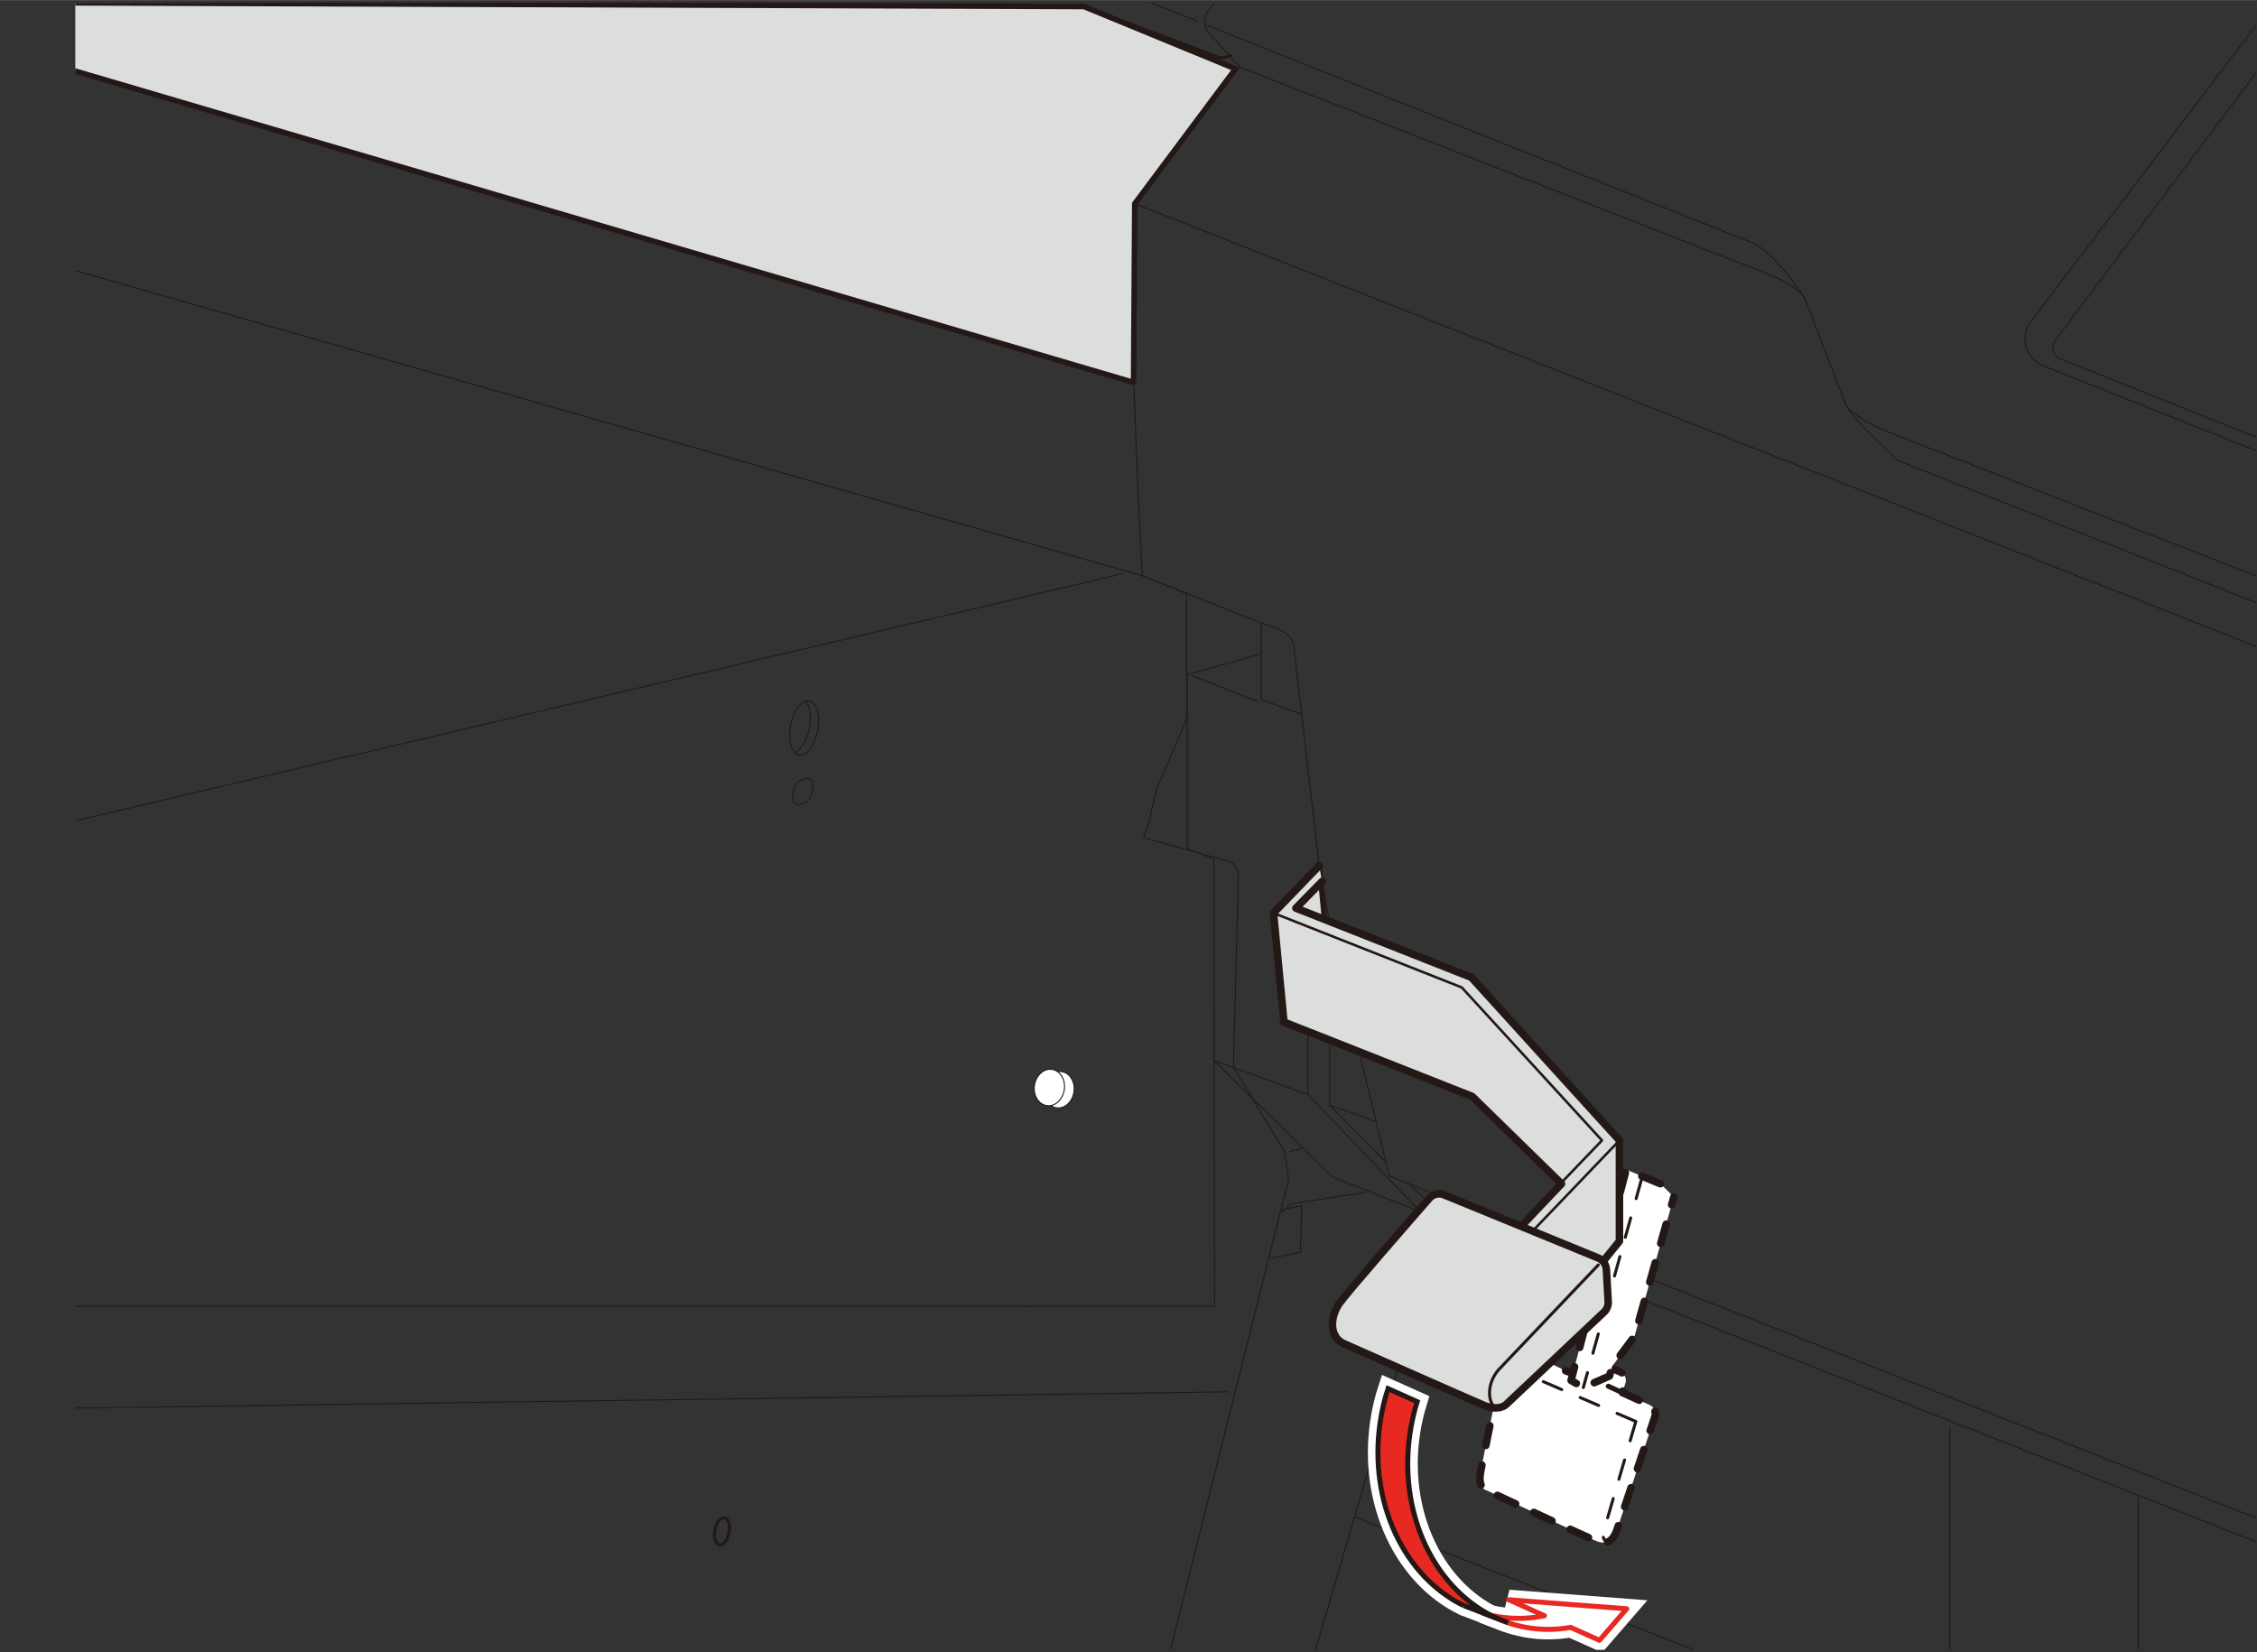 <?xml version="1.0" encoding="UTF-8"?>
<svg id="_レイヤー_1" data-name="レイヤー 1" xmlns="http://www.w3.org/2000/svg" width="79.31mm" height="58.07mm" xmlns:xlink="http://www.w3.org/1999/xlink" viewBox="0 0 224.83 164.6">
  <rect x="0" y="0" width="224.83" height="164.6" fill="#333333" stroke="none"/>
  <defs>
    <style>
      .cls-1, .cls-2 {
        fill: #fff;
      }

      .cls-3, .cls-4, .cls-5, .cls-6, .cls-7, .cls-8, .cls-9, .cls-10, .cls-11, .cls-12, .cls-13, .cls-14, .cls-15, .cls-16 {
        fill: none;
      }

      .cls-4 {
        stroke-miterlimit: 10;
      }

      .cls-4, .cls-5, .cls-6, .cls-7, .cls-17, .cls-8, .cls-9, .cls-10, .cls-11, .cls-13, .cls-14, .cls-16 {
        stroke: #231815;
      }

      .cls-4, .cls-13 {
        stroke-width: .25px;
      }

      .cls-18 {
        clip-path: url(#clippath-1);
      }

      .cls-5, .cls-6, .cls-7, .cls-8, .cls-9, .cls-10, .cls-11, .cls-12, .cls-13, .cls-14, .cls-16 {
        stroke-linecap: round;
        stroke-linejoin: round;
      }

      .cls-5, .cls-17, .cls-9, .cls-12 {
        stroke-width: .5px;
      }

      .cls-6, .cls-8, .cls-9 {
        stroke-dasharray: 2 2;
      }

      .cls-6, .cls-10 {
        stroke-width: .3px;
      }

      .cls-7 {
        stroke-width: .1px;
      }

      .cls-2, .cls-15 {
        stroke: #fff;
        stroke-width: 2px;
      }

      .cls-17 {
        fill: #e72922;
      }

      .cls-8, .cls-16 {
        stroke-width: .75px;
      }

      .cls-19 {
        fill: #dcdddd;
      }

      .cls-11 {
        stroke-width: .55px;
      }

      .cls-12 {
        stroke: #e72922;
      }

      .cls-14 {
        stroke-width: .1px;
      }

      .cls-20 {
        clip-path: url(#clippath);
      }
    </style>
    <clipPath id="clippath">
      <rect class="cls-3" x="7.5" y=".27" width="217.28" height="164.03"/>
    </clipPath>
    <clipPath id="clippath-1">
      <rect class="cls-3" width="224.83" height="164.35"/>
    </clipPath>
  </defs>
  <g class="cls-20">
    <path class="cls-14" d="M81.42,72.95c-.33,1.47-1.18,2.48-1.91,2.25-.73-.23-1.05-1.61-.72-3.09.33-1.47,1.18-2.48,1.91-2.25.73.23,1.05,1.61.72,3.09Z"/>
    <path class="cls-14" d="M79.62,80.13c-.09.05-.18.06-.27.03-.33-.1-.47-.73-.32-1.39.12-.54.39-.93.67-1.01l.69-.24c.07-.02.13-.02.19,0,.33.1.47.73.32,1.39-.11.49-.34.86-.59.98l-.7.24Z"/>
    <path class="cls-14" d="M80.27,69.86c.44.52.6,1.64.34,2.82-.26,1.18-.87,2.07-1.47,2.25"/>
    <path class="cls-10" d="M72.61,152.76c-.17.74-.61,1.24-.99,1.12-.38-.12-.55-.82-.39-1.56.17-.74.61-1.24.99-1.12.38.12.55.82.39,1.56Z"/>
    <path class="cls-14" d="M116.61,164.3l11.75-46.82-.39-2.77-5.1-8.39.49-19.1c.02-.66-.39-1.26-.97-1.42l-8.49-2.36.52-1.38.77-3.44,3.02-6.96v-12.53l-4.42-1.78L7.5,26.95"/>
    <line class="cls-14" x1="7.5" y1="130.12" x2="102.45" y2="130.12"/>
    <line class="cls-14" x1="111.84" y1="57.14" x2="5.28" y2="82.29"/>
    <line class="cls-14" x1="122.31" y1="138.65" x2="4.29" y2="140.31"/>
    <line class="cls-14" x1="143.6" y1="121.55" x2="131.06" y2="164.3"/>
    <polyline class="cls-14" points="127.59 120.53 129.66 120.1 129.55 124.73 126.38 125.36"/>
    <line class="cls-14" x1="128.49" y1="114.69" x2="129.66" y2="114.43"/>
    <path class="cls-1" d="M106.98,108.77c-.15,1-.93,1.71-1.75,1.58-.82-.12-1.37-1.03-1.22-2.02.15-1,.93-1.7,1.75-1.58.82.12,1.37,1.03,1.22,2.02"/>
    <path class="cls-14" d="M106.98,108.77c-.15,1-.93,1.71-1.75,1.58-.82-.12-1.37-1.03-1.22-2.02.15-1,.93-1.7,1.75-1.58.82.12,1.37,1.03,1.22,2.02Z"/>
    <path class="cls-1" d="M106.02,108.55c-.15,1-.93,1.71-1.75,1.58-.82-.12-1.37-1.03-1.22-2.02.15-1,.93-1.7,1.75-1.58.82.12,1.37,1.03,1.22,2.02"/>
    <path class="cls-14" d="M106.02,108.55c-.15,1-.93,1.71-1.75,1.58-.82-.12-1.37-1.03-1.22-2.02.15-1,.93-1.7,1.75-1.58.82.12,1.37,1.03,1.22,2.02Z"/>
    <path class="cls-14" d="M120.23,2.51l54.08,21.56c2.65,1.01,5.55,5.8,5.55,5.8l3.91,10.21s.5,1.13,2.02,2.65,3.28,3.15,3.28,3.15l35.72,14.16"/>
    <path class="cls-14" d="M120.99.25l-.64.84c-.51.67-.47,1.61.1,2.23l3.05,3.34-10.46,13.62c-.88,8.95.76,37.06.76,37.06,0,0,11.22,4.54,13.11,5.17,1.89.63,1.95,1.7,1.95,1.7l2.55,22.03,1.51,8.32,5.48,22.6,86.37,34.07"/>
    <path class="cls-14" d="M224.78,44.9l-21.26-8.48c-1.76-.7-2.36-2.89-1.22-4.39l22.47-29.55"/>
    <path class="cls-14" d="M224.78,43.56l-19.56-7.83c-.71-.29-.96-1.17-.5-1.79l20.06-26.74"/>
    <path class="cls-14" d="M123.5,6.67l53.07,20.8s2.77,1.14,3.28,2.4"/>
    <line class="cls-14" x1="113.04" y1="20.28" x2="224.78" y2="64.41"/>
    <path class="cls-14" d="M183.76,40.07s.38,1.39,4.54,3.03c4.16,1.64,36.48,14.29,36.48,14.29"/>
    <polyline class="cls-10" points="122.62 5.53 121.61 5.78 107.97 .64"/>
    <line class="cls-14" x1="114.64" y1=".27" x2="119.34" y2="2.13"/>
    <polyline class="cls-14" points="125.65 62.04 125.65 69.7 129.62 71.12"/>
    <line class="cls-14" x1="118.84" y1="67.33" x2="125.27" y2="69.89"/>
    <polyline class="cls-14" points="224.78 153.6 132.74 117.26 120.92 105.63 120.92 85.58 118.27 84.54 118.27 67.21 125.6 65.12"/>
    <line class="cls-14" x1="194.23" y1="164.3" x2="194.23" y2="142.12"/>
    <line class="cls-14" x1="134.93" y1="151.11" x2="168.62" y2="164.3"/>
    <line class="cls-14" x1="213.01" y1="164.3" x2="213.01" y2="149.12"/>
    <polyline class="cls-14" points="127.73 120.75 128.67 119.9 136.05 118.77"/>
    <polyline class="cls-14" points="130.28 94.94 130.28 109.03 141.53 120.75"/>
    <line class="cls-14" x1="120.92" y1="105.63" x2="130.28" y2="109.03"/>
    <polyline class="cls-14" points="132.45 94.75 132.45 110.07 138.03 115.74"/>
    <line class="cls-14" x1="140.4" y1="117.92" x2="144.27" y2="121.7"/>
    <line class="cls-14" x1="132.45" y1="110.07" x2="136.99" y2="111.68"/>
    <polygon class="cls-19" points="6.5 .27 7.25 7 112.92 38.09 113.04 20.28 123.07 6.85 107.97 .64 6.5 .27"/>
    <polygon class="cls-11" points="6.5 .27 7.25 7 112.92 38.09 113.04 20.28 123.07 6.85 107.97 .64 6.5 .27"/>
  </g>
  <polyline class="cls-7" points="102.45 130.12 120.99 130.12 120.92 97.09"/>
  <g class="cls-18">
    <path class="cls-1" d="M152.35,134.82l3.67,1.76c.22.11.48.12.72.04l2.51-.89,2.15.93c.44.19.67.69.51,1.15l-.3.91,2.74,1.25c.43.2.65.69.5,1.15l-3.82,11.39c-.57,1.47-1.4,1.15-1.79,1.08-.38-.06-11.11-5.11-11.11-5.11,0,0-.96-.13-.64-1.85.28-1.49,1.74-8.65,2.14-10.57.06-.3.26-.55.55-.67l1.4-.6c.25-.11.53-.1.77.02"/>
    <path class="cls-8" d="M152.35,134.82l3.67,1.76c.22.11.48.12.72.04l2.51-.89,2.15.93c.44.19.67.69.51,1.15l-.3.91,2.74,1.25c.43.2.65.69.5,1.15l-3.82,11.39c-.57,1.47-1.4,1.15-1.79,1.08-.38-.06-11.11-5.11-11.11-5.11,0,0-.96-.13-.64-1.85.28-1.49,1.74-8.65,2.14-10.57.06-.3.26-.55.55-.67l1.4-.6c.25-.11.53-.1.77.02Z"/>
    <polyline class="cls-6" points="150.06 136.05 162.95 141.6 164.87 140.51"/>
    <path class="cls-6" d="M162.95,141.6l-3.19,10.91c-.19.77.06,1.15.64.89"/>
    <line class="cls-9" x1="161.61" y1="138.73" x2="160.21" y2="138.09"/>
    <polyline class="cls-1" points="165.4 117.92 161.99 116.51 156.5 137.51 157.72 138.22 160.33 137.07 160.59 136.11 162.82 133.11 166.74 119.23"/>
    <polyline class="cls-8" points="165.4 117.92 161.99 116.51 156.5 137.51 157.72 138.22 160.33 137.07 160.59 136.11 162.82 133.11 166.74 119.23"/>
    <line class="cls-6" x1="163.52" y1="117.47" x2="157.72" y2="138.22"/>
    <g>
      <path class="cls-2" d="M156.48,162.11c-1.3.23-2.64.27-3.99.08-.78-.11-1.54-.29-2.27-.54l-2.48-.95c.58.17,1.17.31,1.78.39,1.47.21,2.92.15,4.33-.14l-3.56-1.59,11.76.9-2.72,3.14-2.86-1.28Z"/>
      <path class="cls-15" d="M145.81,159.94l4.41,1.7c-6.73-2.29-11.01-10.17-9.78-18.76.16-1.13.41-2.21.73-3.25l-2.9-1.3c-.36,1.1-.63,2.25-.8,3.45-1.13,7.96,2.45,15.3,8.33,18.16Z"/>
      <path class="cls-12" d="M156.48,162.11c-1.3.23-2.64.27-3.99.08-.78-.11-1.54-.29-2.27-.54l-2.48-.95c.58.17,1.17.31,1.78.39,1.47.21,2.92.15,4.33-.14l-3.56-1.59,11.76.9-2.72,3.14-2.86-1.28Z"/>
      <path class="cls-17" d="M145.81,159.94l4.41,1.7c-6.73-2.29-11.01-10.17-9.78-18.76.16-1.13.41-2.21.73-3.25l-2.9-1.3c-.36,1.1-.63,2.25-.8,3.45-1.13,7.96,2.45,15.3,8.33,18.16"/>
    </g>
    <polygon class="cls-19" points="127.9 101.81 132.45 97.11 131.41 86.24 126.86 90.95 127.9 101.81"/>
    <polygon class="cls-5" points="127.9 101.81 132.45 97.11 131.41 86.24 126.86 90.95 127.9 101.81"/>
    <polyline class="cls-19" points="131.7 87.8 129.09 90.46 146.57 97.36 161.32 113.6 161.32 123.64 157.8 127.99 150.72 123.01 155.55 117.92 146.65 109.22 127.9 101.81 126.86 90.95 131.41 86.24"/>
    <polyline class="cls-16" points="131.7 87.8 129.09 90.46 146.57 97.36 161.32 113.6 161.32 123.64 157.8 127.99 150.72 123.01 155.55 117.92 146.65 109.22 127.9 101.81 126.86 90.95 131.41 86.24"/>
    <polyline class="cls-13" points="150.44 123.12 159.58 113.6 145.61 98.36 126.86 90.95"/>
    <line class="cls-4" x1="152.67" y1="122.63" x2="161.32" y2="113.6"/>
    <path class="cls-19" d="M143.87,119.03l15.33,6.28c.47.19.79.64.82,1.15l.18,3.21c.02.39-.13.77-.41,1.03l-9.77,9.22s-.7.7-2.23.06-14.04-6.19-14.04-6.19c-1.4-.77-1.21-2.68-.32-3.96.75-1.07,6.95-8.17,8.95-10.46.37-.43.97-.56,1.49-.35"/>
    <path class="cls-16" d="M143.87,119.03l15.33,6.28c.47.19.79.64.82,1.15l.18,3.21c.02.39-.13.77-.41,1.03l-9.77,9.22s-.7.7-2.23.06-14.04-6.19-14.04-6.19c-1.4-.77-1.21-2.68-.32-3.96.75-1.07,6.95-8.17,8.95-10.46.37-.43.97-.56,1.49-.35Z"/>
    <path class="cls-10" d="M159.21,126.01l-9.96,10.47c-1.34,1.6-.89,3.51-.26,3.7"/>
  </g>
</svg>